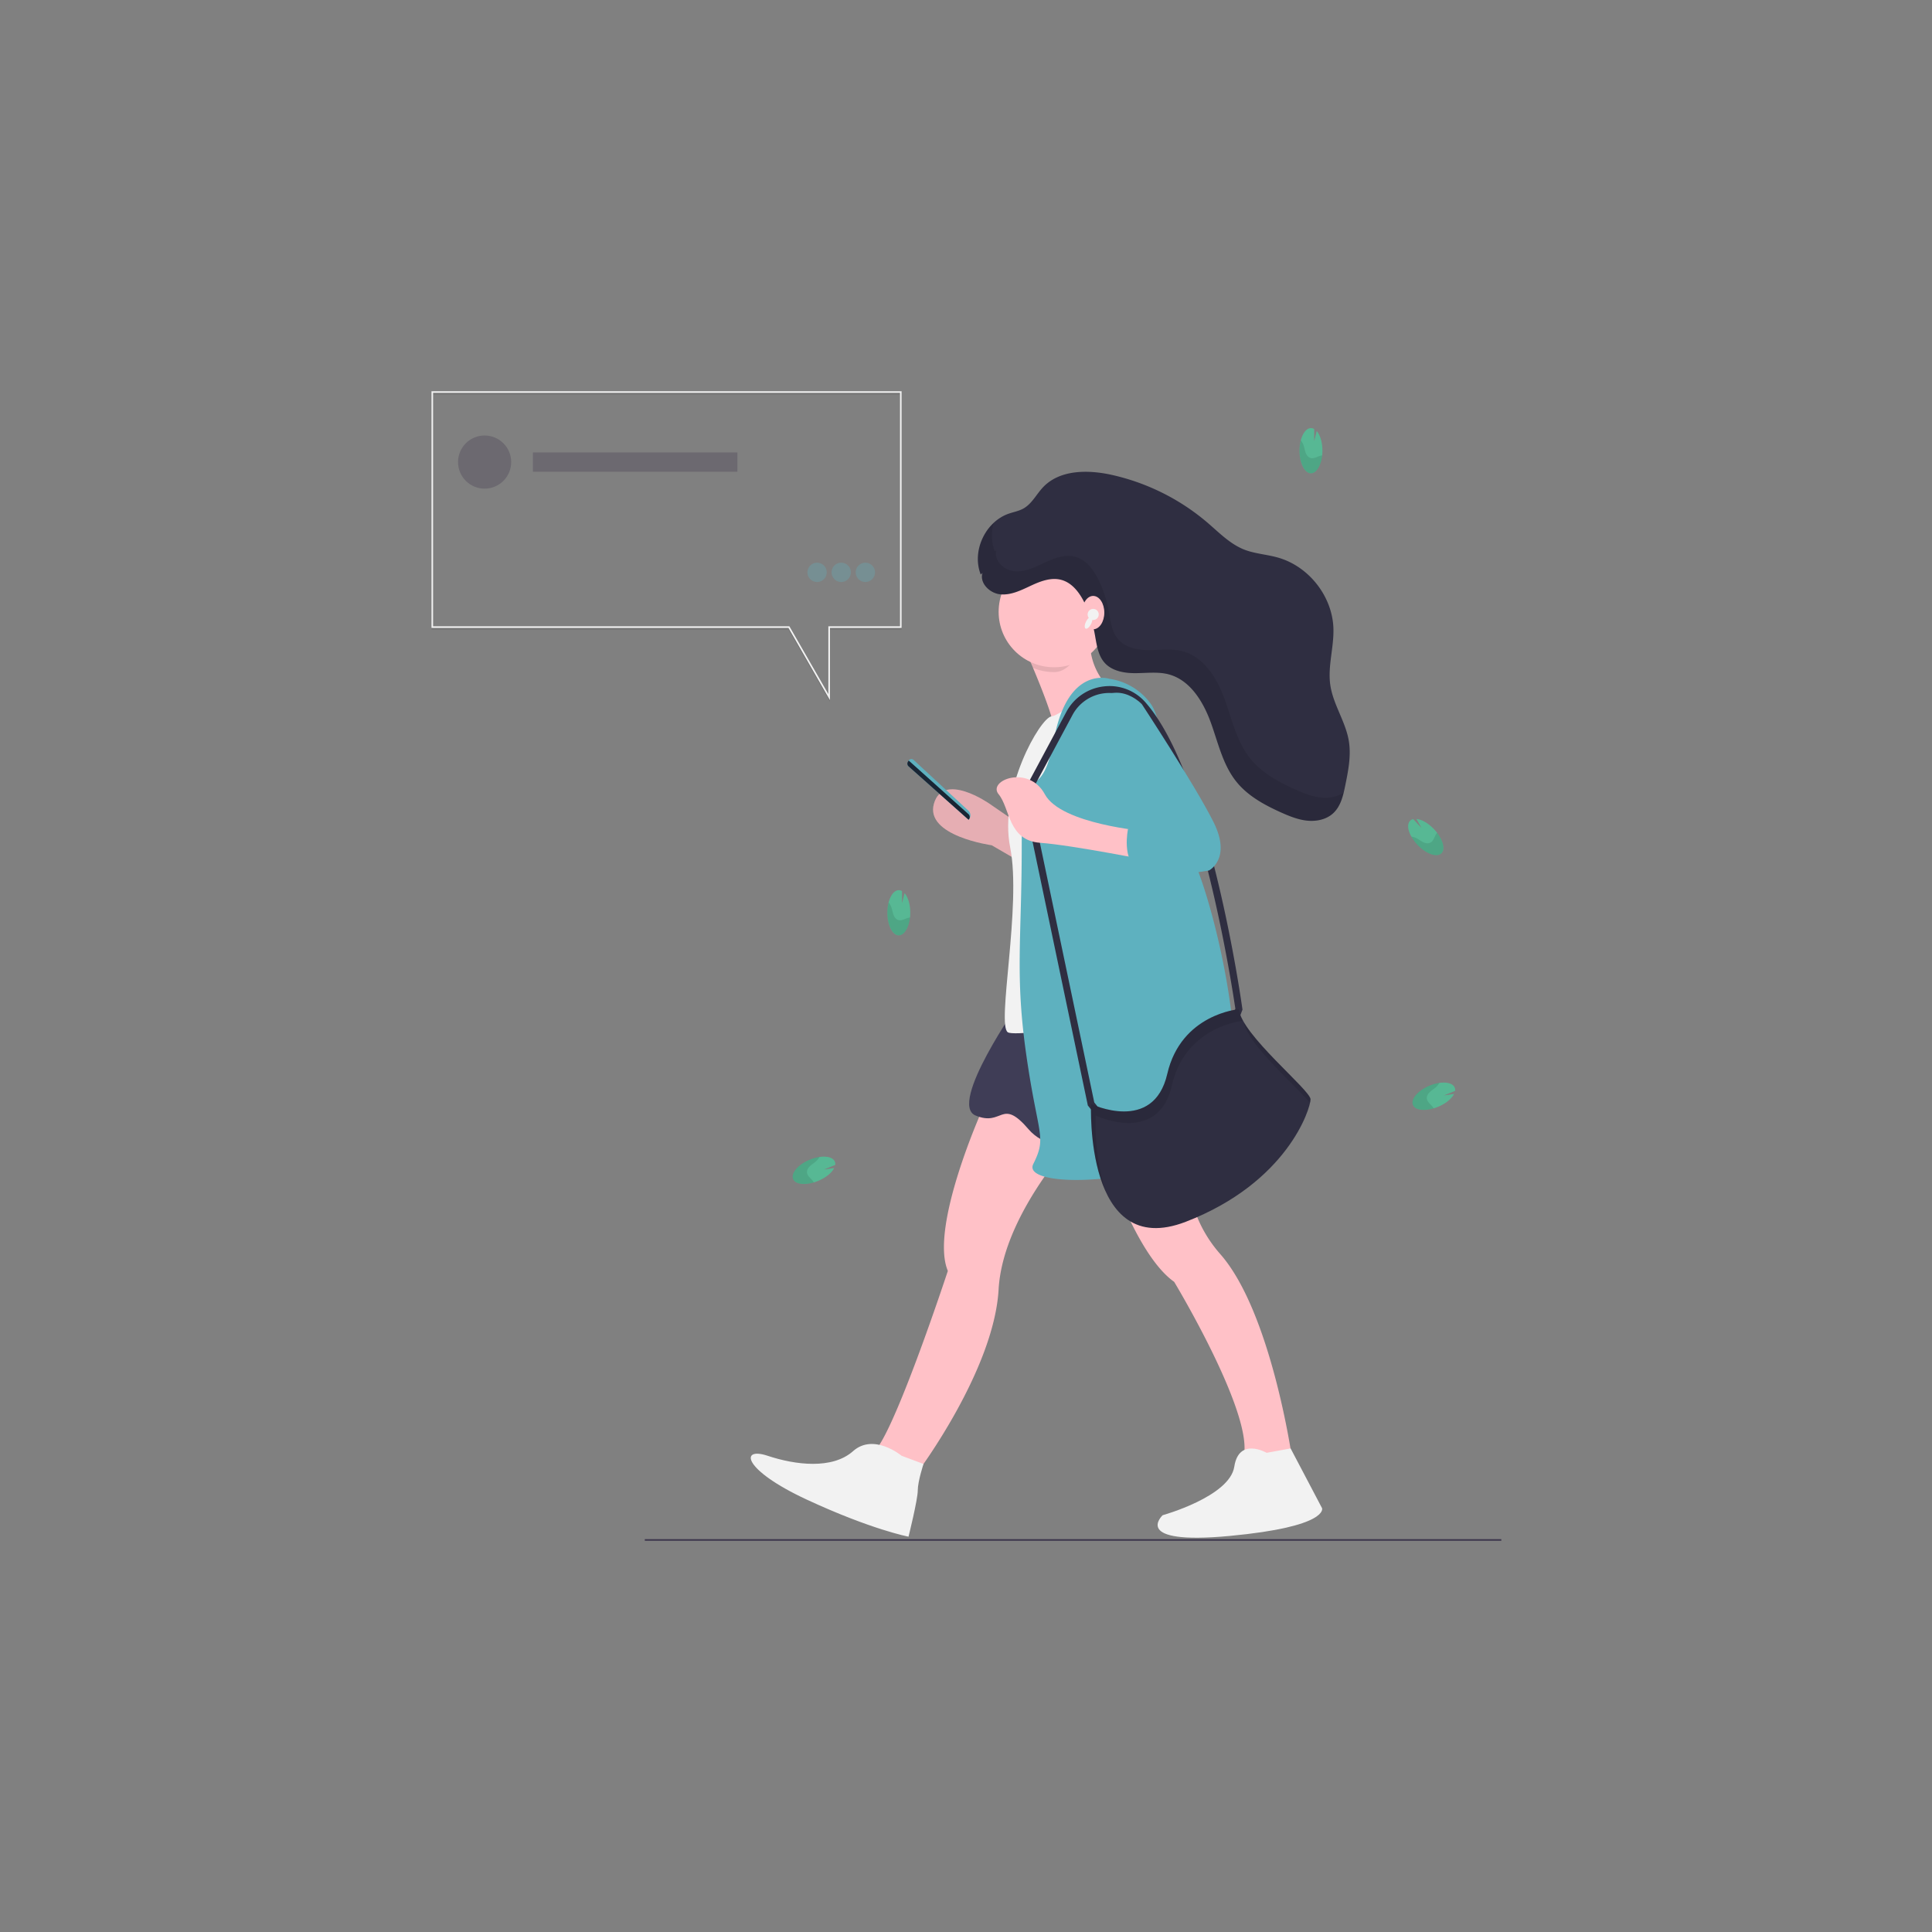 <svg xmlns="http://www.w3.org/2000/svg" width="1200" height="1200" fill="none"><rect width="100%" height="100%" fill="#808080" stroke="none"/><g clip-path="url(#a)"><path fill="#3C354C" d="M932.5 956h-532v1h532v-1Z"/><path fill="#57B894" d="M565.37 566.231c-.12-5-1.52-9.19-3.53-11.5l-1.59 6.27v-7.53a3.817 3.817 0 0 0-2.33-.55c-3.91.36-6.93 6.93-6.75 14.67.18 7.74 3.5 13.73 7.41 13.37 3.91-.36 6.97-6.96 6.79-14.73Z"/><path fill="#000" d="M564.42 570c-1.64.36-3.23 1.37-4.87 1.57-1.64.2-3.44-.58-4.47-3.11-.56-1.36-.84-3.08-1.31-4.57a9.297 9.297 0 0 0-1.79-3.32 25.873 25.873 0 0 0-.76 7c.18 7.74 3.5 13.72 7.41 13.36 3.28-.3 5.93-5 6.59-11.06a7.205 7.205 0 0 0-.8.13Z" opacity=".1"/><path fill="#57B894" d="M890.25 514.541c-3.5-3.51-7.43-5.61-10.48-5.9l3.13 5.6-5.15-5.49c-.8.171-1.524.591-2.07 1.2-2.59 3-.25 9.8 5.22 15.29 5.47 5.49 12 7.54 14.58 4.58s.21-9.82-5.23-15.28Z"/><path fill="#000" d="M892.11 517.91c-.94 1.38-1.4 3.21-2.45 4.48-1.05 1.27-2.89 1.95-5.38.84-1.35-.6-2.74-1.66-4.1-2.41a9.275 9.275 0 0 0-3.59-1.19 26.044 26.044 0 0 0 4.28 5.61c5.47 5.49 12 7.54 14.58 4.58 2.16-2.48.86-7.69-2.84-12.55-.183.2-.35.414-.5.64Z" opacity=".1"/><path fill="#FFC1C7" d="m633.18 534.999-17.22-10s-41.62-5.74-35.88-25.83c5.74-20.09 34.45 0 34.45 0l18.65 12.83v23Z"/><path fill="#000" d="m633.18 534.999-17.22-10s-41.62-5.74-35.88-25.83c5.74-20.09 34.45 0 34.45 0l18.65 12.83v23Z" opacity=".1"/><path fill="#FFC1C7" d="M696.32 433.109s-41.61 30.14-41.61 20.09c0-6-7.26-24.53-13.06-38.32-3.84-9.14-7-16.21-7-16.21l43-11.48a50.213 50.213 0 0 0 .48 21 40.477 40.477 0 0 0 18.19 24.92Zm-86.07 255.83s-33 73.19-21.53 100.45c0 0-35.87 109.07-47.35 113.37-11.48 4.3 28.7 11.48 28.7 11.48s47.33-63.14 50.18-113.37c2.85-50.23 54.55-101.87 54.55-101.87l-64.55-10.06Zm76 29.741s18.65 60.28 43.05 77.5c0 0 50.23 83.23 43 109.06 0 0 28.7 4.31 30.14 0 0 0-12.92-90.41-44.49-126.28-31.57-35.87-17.14-78.96-17.14-78.96l-54.56 18.68Z"/><path fill="#F2F2F2" d="M559.99 904.2s-17.22-14.35-30.13-2.87-35.88 8.61-53.1 2.87c-17.22-5.74-15.78 8.61 24.4 27.26 40.18 18.65 63.14 23 63.14 23s5.74-23 5.74-28.7c0-5.7 3.57-16.47 3.57-16.47l-13.62-5.09Zm226.74-1.829s-17.22-10-20.09 8.61c-2.87 18.61-44.49 30.14-44.49 30.14s-20.09 18.65 41.62 12.88c61.71-5.77 57.4-17.22 57.4-17.22l-19.54-37.14-14.9 2.73Z"/><path fill="#3F3D56" d="M633.18 622.54s-44.49 63.14-27.27 70.31c17.22 7.17 15.79-11.48 33 8.61s61.71 10 67.45 5.74c5.74-4.26 20.09-23 31.57-21.52 11.48 1.48-18.68-73.19-18.68-73.19l-86.07 10.05Z"/><path fill="#000" d="M674.25 401.999c-6.14 5.73-10.48 15.45-19.54 15.45a34.192 34.192 0 0 1-13.06-2.57c-3.84-9.14-7-16.21-7-16.21l43-11.48c-1.4 8.22-4.87 8.97-3.4 14.81Z" opacity=".1"/><path fill="#FFC1C7" d="M654.71 414.45c19.021 0 34.44-15.419 34.44-34.44 0-19.02-15.419-34.44-34.44-34.44-19.021 0-34.44 15.42-34.44 34.44 0 19.021 15.419 34.44 34.44 34.44Z"/><path fill="#F2F2F2" d="M674.8 428.811s-14.88 15.1-21.79 16.16c-6.91 1.06-32.76 45.54-25.57 81.42 7.19 35.88-8.61 110.5-1.43 114.8 7.18 4.3 122-15.78 122-15.78l-73.21-196.6Z"/><path fill="#5EB1BF" d="M689.15 421.631s-25.83-8.61-34.44 37.31-20.09 7.18-20.09 66-4.31 80.37 2.87 130.59 12.91 50.23 4.3 67.45c-8.61 17.22 91.84 12.92 116.24-20.09 24.4-33.01-7.18-156.42-20.09-175.08-12.91-18.66-12.92-76.05-23-90.4a38.519 38.519 0 0 0-25.79-15.78Z"/><path fill="#2F2E41" d="m688.38 702.52-12.71-15.9L635.1 493l27.27-50.9a30.205 30.205 0 0 1 23.18-15.75 29.618 29.618 0 0 1 26 10c39.47 44.94 59.28 184.29 60.1 190.2l.08.56-4 10.41-21 47.07-58.35 17.93Zm-8.71-17.78 10.24 12.8L743.55 681l20.16-45.18 3.59-9.27c-1.42-9.78-21.59-144.83-59-187.41a25.85 25.85 0 0 0-22.366-8.548 25.848 25.848 0 0 0-19.784 13.488l-26.52 49.53 40.04 191.13Z"/><path fill="#5EB1BF" d="M601.61 509.17 564.32 476a2.251 2.251 0 0 1-.37-2.92l.46-.7a1.99 1.99 0 0 1 2.321-.814c.28.094.536.249.749.454l34 31.5a3.902 3.902 0 0 1 .13 5.65Z"/><path fill="#192534" d="m601.61 509.171-37.29-33.17a2.251 2.251 0 0 1-.37-2.92l.46-.7 37.11 33.28a2.411 2.411 0 0 1 .09 3.51Z"/><path fill="#FFC1C7" d="M712.11 516.339s-53.1-4.3-63.14-23-35.88-8.61-28.7 0c7.18 8.61 5.74 28.7 25.83 30.14 20.09 1.44 70.31 11.52 70.31 11.52l-4.3-18.66Z"/><path fill="#2F2E41" d="M769.51 626.84s-35.88 2.87-44.49 40.18-47.35 18.66-47.35 18.66-4.31 97.58 58.83 73.19 77.5-70.32 77.5-76.06c0-5.74-43.05-40.18-44.49-55.97Z"/><path fill="#000" d="M680.54 692.85s38.71 18.66 47.35-18.65c8.2-35.54 41.11-39.83 44.23-40.16a19.204 19.204 0 0 1-2.61-7.2s-35.88 2.87-44.49 40.18-47.35 18.66-47.35 18.66-1.4 31.85 9.17 54.61c-7.43-21.73-6.3-47.44-6.3-47.44ZM813.69 685c.169-.709.273-1.432.31-2.16 0-4.91-31.51-30.84-41.51-48.11 2.12 13.34 31.4 38.79 41.2 50.27Z" opacity=".1"/><path fill="#2F2E41" d="M610.25 355.851c-2 6.28 4.47 12.63 11 13.29 6.53.66 12.86-2.47 18.84-5.27 5.98-2.8 12.66-5.42 19.05-3.72 7 1.85 11.66 8.36 14.77 14.86a74.11 74.11 0 0 1 5.89 17.88c1.28 6.62 1.87 13.9 6.42 18.9 4.55 5 12.1 6.35 19 6.32 6.9-.03 13.88-1 20.53.7 13.2 3.44 21.37 16.59 26.08 29.36 4.71 12.77 7.54 26.68 16.07 37.31 7.11 8.88 17.48 14.51 27.87 19.18 5.24 2.35 10.67 4.54 16.39 5.08 5.72.54 11.86-.79 16-4.71 4.67-4.38 6.17-11.06 7.44-17.32 1.85-9.08 3.7-18.41 2.17-27.56-2-12-9.71-22.55-11.48-34.6-1.72-11.72 2.33-23.55 1.92-35.39-.69-19.82-15.28-38.4-34.41-43.83-7-2-14.35-2.36-21.07-5-8.76-3.49-15.51-10.51-22.67-16.64a137.891 137.891 0 0 0-59.51-29.73c-14.74-3.27-32.18-3.32-42.6 7.57-4.23 4.43-7 10.42-12.4 13.38-2.77 1.53-5.95 2.08-8.93 3.11-14.72 5.06-23.18 23.4-17.47 37.84"/><path fill="#000" d="M820.82 495.39c-5.72-.54-11.15-2.73-16.39-5.08-10.39-4.67-20.75-10.3-27.87-19.18-8.53-10.63-11.37-24.53-16.07-37.31-4.7-12.78-12.88-25.92-26.08-29.36-6.65-1.74-13.66-.73-20.53-.7-6.87.03-14.35-1.24-19-6.32s-5.14-12.28-6.42-18.9a73.98 73.98 0 0 0-5.89-17.88c-3.11-6.5-7.79-13-14.77-14.86-6.39-1.7-13.07.92-19.05 3.72-5.98 2.8-12.26 5.93-18.84 5.27-6.58-.66-13-7-11-13.29l-1 1a27.7 27.7 0 0 1-.68-17.67c-8.47 7.95-12.26 21.1-7.94 32l1-1c-2 6.28 4.47 12.63 11 13.29 6.53.66 12.86-2.47 18.84-5.27 5.98-2.8 12.66-5.42 19.05-3.72 7 1.85 11.66 8.36 14.77 14.86a74.125 74.125 0 0 1 5.89 17.88c1.28 6.62 1.87 13.9 6.42 18.9 4.55 5 12.1 6.35 19 6.32 6.9-.03 13.88-1 20.53.7 13.2 3.44 21.37 16.59 26.08 29.36 4.71 12.77 7.54 26.68 16.07 37.31 7.11 8.88 17.48 14.51 27.87 19.18 5.24 2.35 10.67 4.54 16.39 5.08 5.72.54 11.86-.79 16-4.71 3.52-3.3 5.24-7.92 6.42-12.68a21.878 21.878 0 0 1-13.8 3.06Z" opacity=".1"/><path fill="#5EB1BF" d="M674.8 441.72s-4.31 31.57 11.48 38.75S713.54 512 713.54 512l-12.91 2.87s-4.31 20.09 7.17 25.83c11.48 5.74 43.05 0 43.05 0s14.36-7.18 2.87-30.14c-11.49-22.96-44.47-73.14-44.47-73.14s-17.23-18.66-34.45 4.3Z"/><path fill="#FFC1C7" d="M679 390.861c3.816 0 6.91-4.639 6.91-10.36 0-5.722-3.094-10.36-6.91-10.36-3.816 0-6.91 4.638-6.91 10.36 0 5.721 3.094 10.36 6.91 10.36Z"/><path fill="#F2F2F2" d="M679 385.099a3.45 3.45 0 1 0 0-6.9 3.45 3.45 0 0 0 0 6.9Z"/><path fill="#F2F2F2" d="M677.664 387.607c1-1.989 1.119-3.949.265-4.378-.853-.429-2.356.835-3.356 2.823s-1.119 3.948-.265 4.378c.853.429 2.356-.835 3.356-2.823Z"/><path fill="#57B894" d="M821.37 279.231c-.12-4.95-1.52-9.19-3.53-11.5l-1.59 6.27v-7.53a3.817 3.817 0 0 0-2.33-.55c-3.91.36-6.93 6.93-6.75 14.67.18 7.74 3.5 13.73 7.41 13.37 3.91-.36 6.97-6.96 6.79-14.73Z"/><path fill="#000" d="M820.42 283c-1.64.36-3.23 1.37-4.87 1.57-1.64.2-3.44-.58-4.47-3.11-.56-1.36-.84-3.08-1.31-4.57a9.297 9.297 0 0 0-1.79-3.32 25.873 25.873 0 0 0-.76 7c.18 7.74 3.5 13.72 7.41 13.36 3.28-.3 5.93-5 6.59-11.06a7.205 7.205 0 0 0-.8.13Z" opacity=".1"/><path fill="#57B894" d="M893.87 687.169c4.53-2 7.9-4.93 9.26-7.68l-6.35.92 7-2.84a3.87 3.87 0 0 0-.38-2.36c-1.83-3.47-9.06-3.74-16.14-.6s-11.34 8.49-9.51 12 9.03 3.7 16.12.56Z"/><path fill="#000" d="M890.05 687.72c-1-1.37-2.5-2.45-3.31-3.89s-.79-3.4 1.15-5.32c1-1 2.52-2 3.71-3a9.148 9.148 0 0 0 2.39-2.92 26.127 26.127 0 0 0-6.76 2c-7.08 3.14-11.34 8.49-9.51 12 1.54 2.91 6.88 3.57 12.74 1.85a6.916 6.916 0 0 0-.41-.72Z" opacity=".1"/><path fill="#57B894" d="M508.87 733.169c4.53-2 7.9-4.93 9.26-7.68l-6.35.92 7-2.84a3.87 3.87 0 0 0-.38-2.36c-1.83-3.47-9.06-3.74-16.14-.6s-11.34 8.49-9.51 12 9.03 3.7 16.12.56Z"/><path fill="#000" d="M505.05 733.72c-1-1.37-2.5-2.45-3.31-3.89s-.79-3.4 1.15-5.32c1-1 2.52-2 3.71-3a9.148 9.148 0 0 0 2.39-2.92 26.127 26.127 0 0 0-6.76 2c-7.08 3.14-11.34 8.49-9.51 12 1.54 2.91 6.88 3.57 12.74 1.85a6.916 6.916 0 0 0-.41-.72Z" opacity=".1"/><path fill="#3C354C" d="M458 281H331v12h127v-12Z" opacity=".3"/><path fill="#000" d="M515.5 435.87 489.72 391H268V244h292v147h-44.5v44.87ZM269 390h221.3l24.2 42.13V390H559V245H269v145Z" opacity=".1"/><path fill="#F2F2F2" d="M515.5 434.87 489.72 390H268V243h292v147h-44.5v44.87ZM269 389h221.3l24.2 42.13V389H559V244H269v145Z"/><path fill="#3C354C" d="M301 303.5c9.113 0 16.5-7.387 16.5-16.5s-7.387-16.5-16.5-16.5-16.5 7.387-16.5 16.5 7.387 16.5 16.5 16.5Z" opacity=".3"/><path fill="#5EB1BF" d="M507.5 361.5a6 6 0 1 0 0-12 6 6 0 0 0 0 12Zm15 0a6 6 0 1 0 0-12 6 6 0 0 0 0 12Zm15 0a6 6 0 1 0 0-12 6 6 0 0 0 0 12Z" opacity=".3"/></g><defs><clipPath id="a"><path fill="#fff" d="M268 243h664.5v714H268z"/></clipPath></defs></svg>